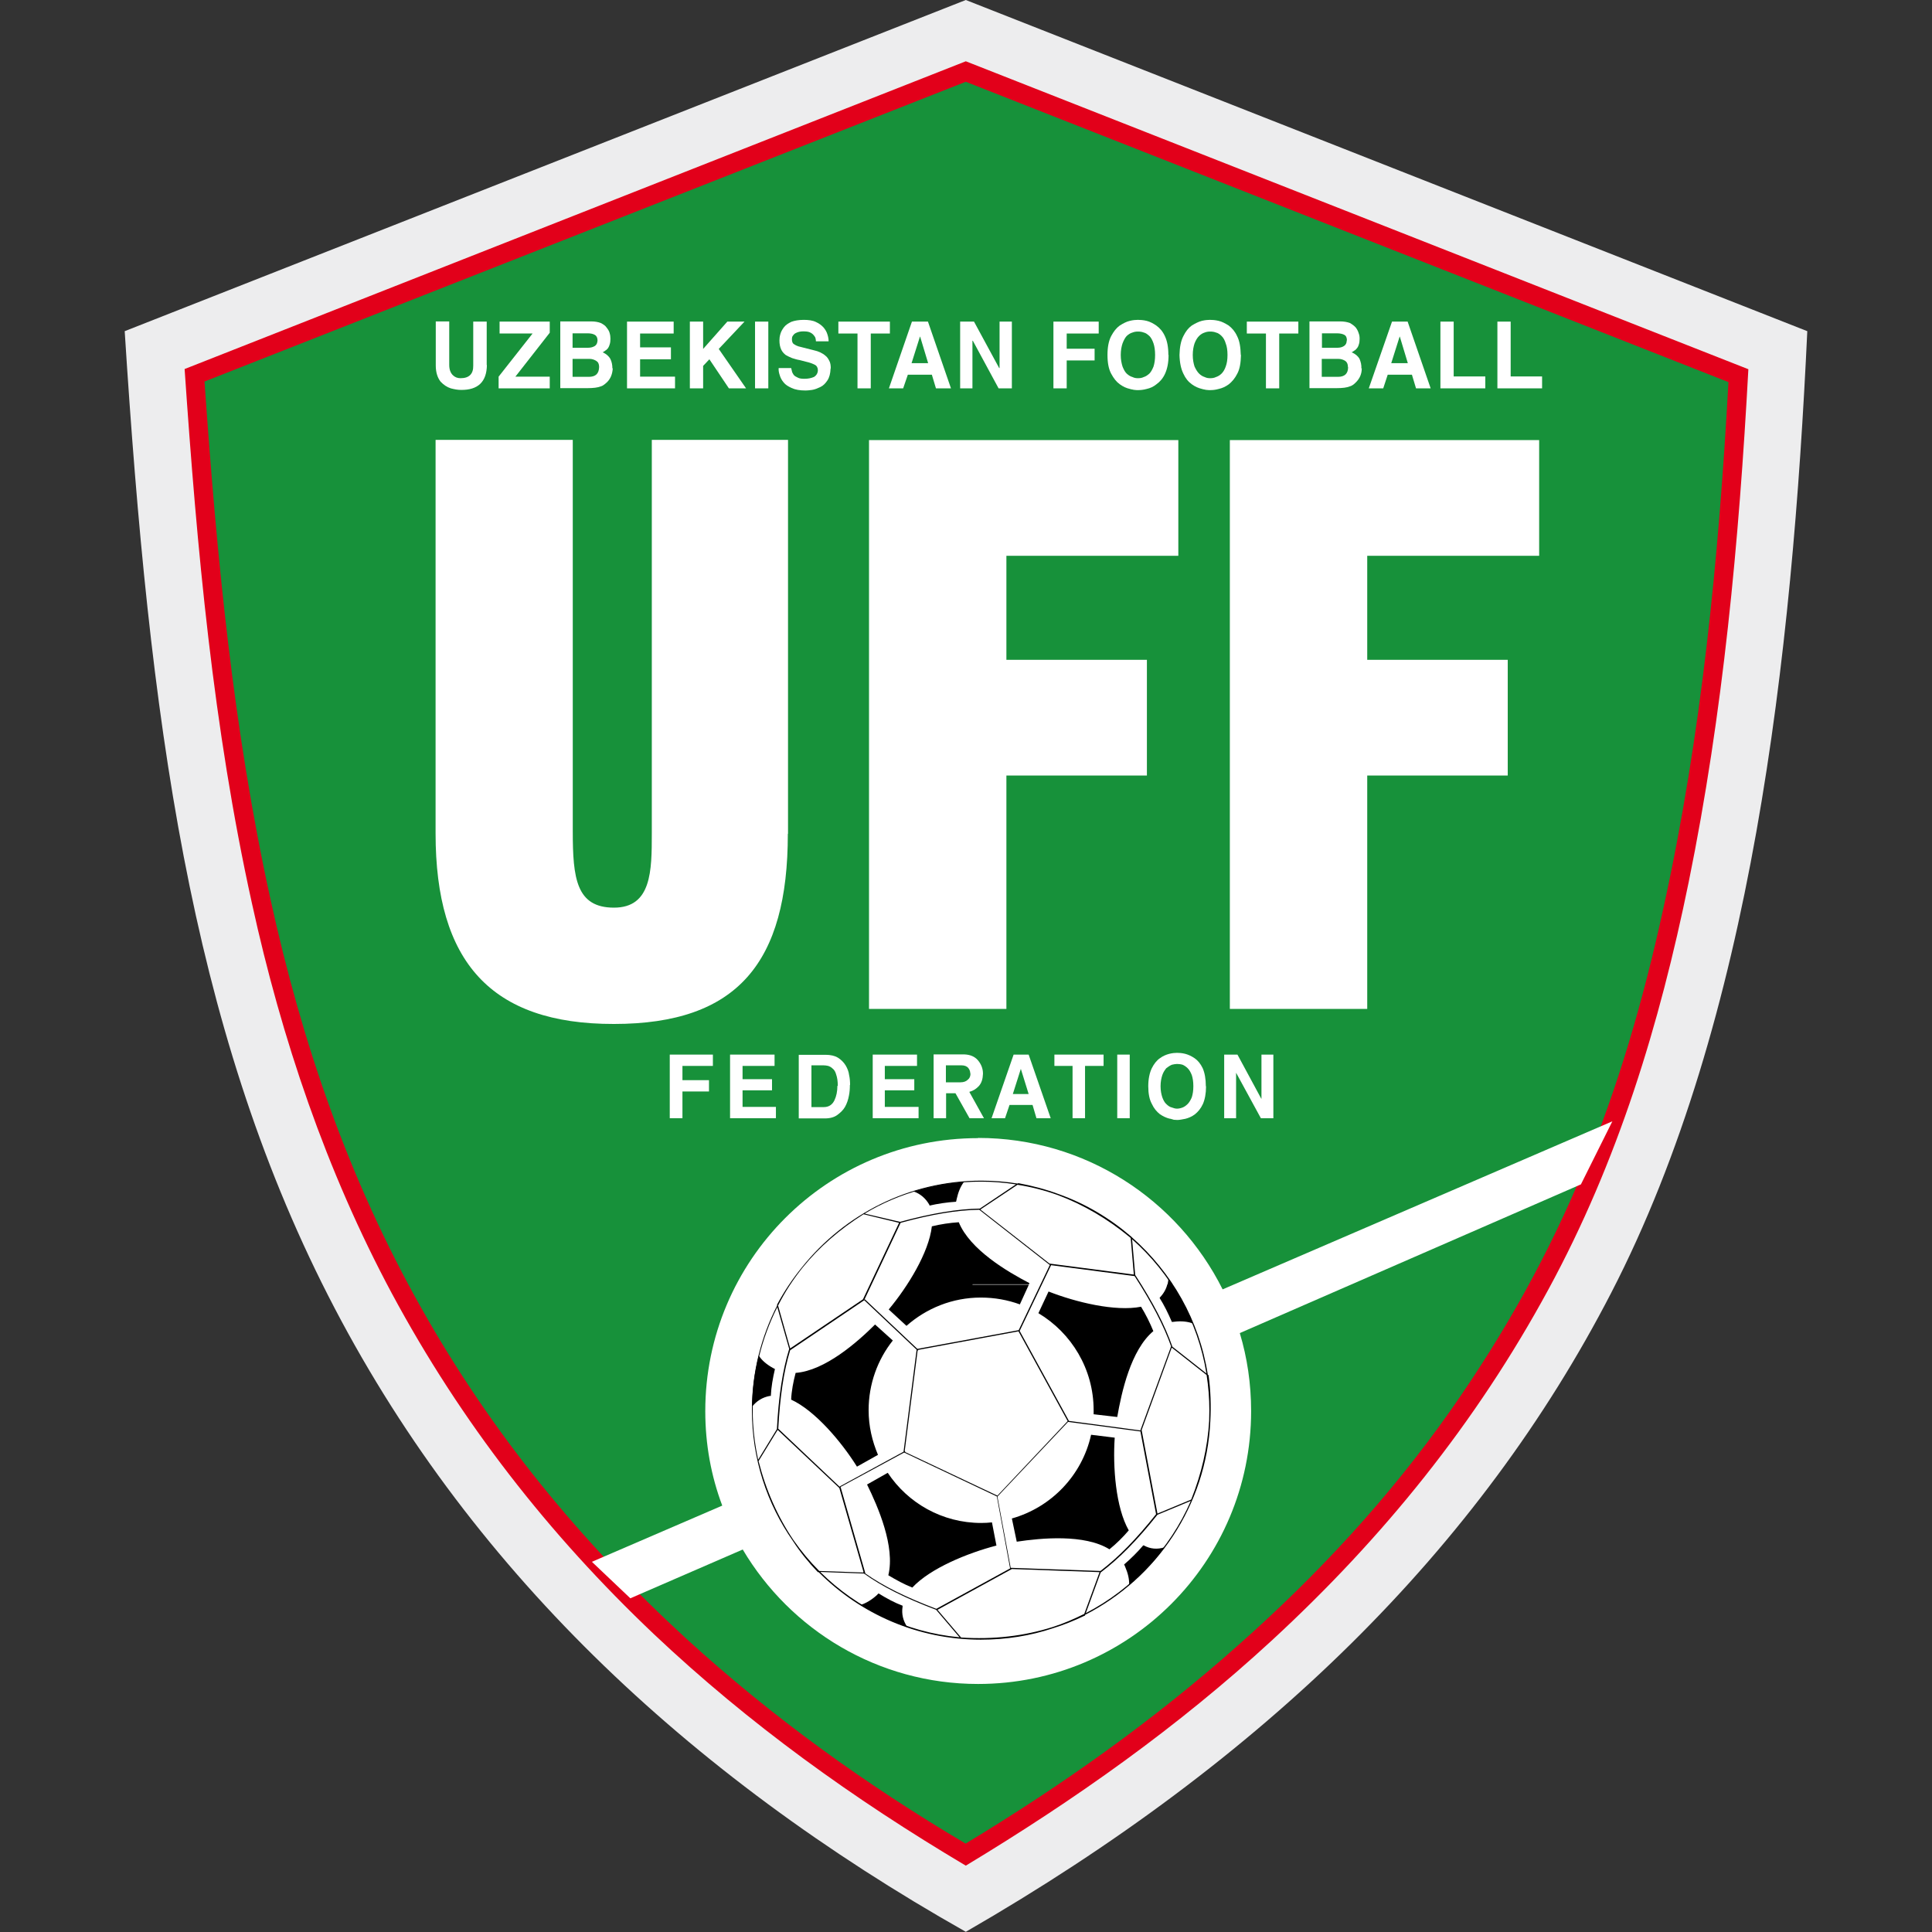 <?xml version="1.0" encoding="utf-8"?>
<svg xmlns="http://www.w3.org/2000/svg" height="99" viewBox="0 0 99 99" width="99">
  <rect x="0" y="0" width="99" height="99" fill="#333333" stroke="none"/>
  <defs>
    <style>.c{fill:none;}.c,.d,.e,.f,.g,.h,.i{stroke-width:0px;}.d{fill:#ededee;}.d,.f,.g,.h,.i{fill-rule:evenodd;}.e,.i{fill:#000;}.f{fill:#e2001a;}.g{fill:#fff;}.h{fill:#17913a;}</style>
  </defs>
  <g id="a">
    <rect class="c" height="99" width="99"/>
  </g>
  <g id="b">
    <path class="d" d="M92.61,16.97L49.49,0,6.39,16.97c1.26,19.84,3.34,35.52,10.42,49.41,7.08,13.89,18.38,24.53,32.68,32.61,15.33-8.83,26.32-19.66,33.07-32.74,7.22-13.98,9.27-32.6,10.05-49.29h0Z"/>
    <path class="h" d="M13.35,46.13c1.65,7.48,4.07,14.51,7.83,21.2,3.67,6.51,8.26,12.12,13.75,17.15,4.44,4.07,9.29,7.56,14.47,10.62,5.02-3.03,9.74-6.39,14.13-10.28,4.15-3.68,7.85-7.66,11.03-12.2,5.81-8.29,8.9-16.27,11.04-26.05,1.97-8.98,2.87-18.12,3.37-27.28L49.42,3.72,9.93,19.27c.62,9.01,1.47,18.02,3.42,26.86h0Z"/>
    <path class="g" d="M24.94,18.71v-2.23h-.69v2.25c.01.43-.21.65-.65.65-.16,0-.29-.05-.4-.16-.11-.11-.18-.28-.18-.52v-2.23h-.69v2.26c0,.35.09.63.25.83.15.16.33.28.52.34.19.05.36.08.52.08.87.01,1.32-.41,1.33-1.28h0Z"/>
    <polygon class="g" points="28.17 19.9 28.17 19.3 26.41 19.3 28.17 17.05 28.17 16.48 25.6 16.48 25.6 17.09 27.29 17.09 25.55 19.3 25.55 19.9 28.17 19.9"/>
    <path class="g" d="M31.38,18.88c0-.18-.03-.33-.1-.48-.08-.15-.21-.26-.4-.35.04-.01.08-.04.13-.08.04-.02.09-.06.13-.11s.08-.13.1-.21c.03-.08.04-.18.04-.29,0-.1-.01-.19-.04-.29-.02-.1-.09-.2-.16-.29-.06-.09-.16-.16-.3-.23-.13-.05-.29-.08-.49-.08h-1.58v3.42h1.38c.31,0,.55-.03.69-.09.08-.02.14-.06.19-.1.05-.04.1-.08.15-.13.18-.19.26-.41.28-.7h0ZM30.62,17.44c-.01.14-.05.23-.14.29-.1.06-.21.09-.35.09h-.79v-.74h.78c.15,0,.28.03.36.08.09.05.14.15.14.29h0ZM30.7,18.81c-.01.34-.18.5-.53.5h-.83v-.92h.87c.13,0,.24.04.34.1.1.06.15.16.15.31h0Z"/>
    <polygon class="g" points="34.59 19.9 34.59 19.3 32.8 19.3 32.8 18.41 34.38 18.41 34.38 17.8 32.8 17.8 32.8 17.09 34.52 17.09 34.52 16.48 32.13 16.48 32.13 19.9 34.59 19.9"/>
    <polygon class="g" points="38.23 19.9 36.83 17.88 38.15 16.48 37.27 16.48 36.03 17.88 36.03 16.48 35.35 16.48 35.35 19.9 36.03 19.9 36.03 18.75 36.35 18.41 37.35 19.9 38.23 19.9"/>
    <polygon class="g" points="39.37 19.9 39.37 16.48 38.69 16.48 38.69 19.9 39.37 19.9"/>
    <path class="g" d="M42.57,18.87c0-.15-.02-.29-.08-.39-.05-.1-.11-.19-.19-.25-.16-.14-.36-.23-.59-.28l-.79-.2c-.06-.02-.14-.05-.21-.1-.09-.04-.13-.13-.13-.26,0-.08.01-.14.05-.19.04-.06.08-.1.14-.13.11-.06.24-.09.38-.09.15,0,.26.01.35.05.09.04.15.09.2.15.04.05.08.1.09.16.01.05.02.1.02.15h.65c0-.11-.02-.23-.06-.35-.04-.14-.11-.25-.2-.36-.1-.11-.23-.21-.39-.28-.16-.08-.38-.11-.62-.11-.26,0-.48.04-.64.1-.16.08-.29.16-.38.28s-.15.23-.18.34c-.04.13-.05.24-.05.33,0,.19.03.34.09.47.05.11.13.2.23.28.1.06.21.11.33.16.13.04.25.08.38.1l.35.09c.18.04.31.09.43.15.1.05.16.15.16.28,0,.09-.03.16-.06.21-.04.06-.09.11-.15.14-.14.06-.3.09-.47.09-.15,0-.26-.01-.35-.06-.09-.04-.16-.08-.21-.14-.04-.06-.08-.13-.09-.19-.02-.06-.02-.11-.04-.16h-.64c-.01.11.01.23.05.35.04.14.1.26.2.38.1.13.24.21.41.29.19.09.43.13.72.13.08,0,.19-.01.33-.03.14-.02.28-.08.43-.15s.26-.19.36-.34.15-.35.16-.6h0Z"/>
    <polygon class="g" points="45.6 17.09 45.6 16.48 42.96 16.48 42.96 17.09 43.94 17.09 43.94 19.9 44.62 19.9 44.62 17.09 45.6 17.09"/>
    <path class="g" d="M48.73,19.9l-1.18-3.42h-.82l-1.18,3.42h.73l.24-.7h1.23l.21.7h.77ZM47.56,18.61h-.85l.43-1.36h.01l.41,1.36h0Z"/>
    <polygon class="g" points="51.85 19.9 51.85 16.48 51.22 16.48 51.22 18.86 51.2 18.86 49.91 16.48 49.2 16.48 49.2 19.9 49.83 19.9 49.83 17.46 49.85 17.46 51.17 19.9 51.85 19.9"/>
    <polygon class="g" points="56.3 17.09 56.3 16.48 53.98 16.48 53.98 19.9 54.66 19.9 54.66 18.47 56.09 18.47 56.09 17.87 54.66 17.87 54.66 17.09 56.3 17.09"/>
    <path class="g" d="M59.87,18.19c0-.4-.06-.72-.18-.97-.11-.24-.26-.41-.44-.54-.16-.11-.33-.2-.5-.24s-.33-.05-.44-.05c-.1,0-.25.01-.41.05-.18.04-.34.13-.52.24-.18.13-.31.3-.44.54-.13.25-.19.57-.19.97s.06.72.19.96c.13.24.26.41.44.54s.34.2.52.24c.04.01.09.03.13.03.04.01.08.02.11.02.06.01.13.01.18.01.11,0,.26-.01.44-.06.18-.04.34-.11.5-.24.18-.13.33-.3.44-.54.11-.24.18-.55.18-.96h0ZM59.19,18.19c0,.24-.03.43-.08.59-.06.15-.13.28-.21.36-.1.09-.19.15-.29.18-.1.05-.2.06-.3.06-.09,0-.18-.01-.28-.06-.11-.03-.2-.09-.3-.18-.09-.09-.15-.21-.21-.36-.05-.16-.09-.35-.09-.59s.04-.44.09-.59c.06-.16.13-.29.21-.38.1-.09.19-.15.3-.18.1-.04.19-.05.28-.05.1,0,.2.01.3.05.1.02.19.09.29.18.09.09.15.21.21.38.05.15.08.35.08.59h0Z"/>
    <path class="g" d="M63.58,18.19c-.01-.4-.06-.72-.19-.97-.11-.24-.26-.41-.43-.54-.18-.11-.34-.2-.52-.24s-.31-.05-.44-.05c-.1,0-.24.01-.41.05-.16.04-.34.13-.52.24-.18.13-.31.3-.43.54-.13.25-.19.57-.2.97.01.4.08.72.2.96.11.24.25.41.43.54s.35.2.52.24c.05.01.09.03.13.03.04.01.08.02.11.02.08.01.13.01.18.01.13,0,.26-.01.44-.06.18-.04.34-.11.52-.24.16-.13.31-.3.43-.54.13-.24.18-.55.19-.96h0ZM62.9,18.19c0,.24-.03.43-.09.59-.05.15-.13.28-.21.36s-.19.15-.29.18c-.1.05-.2.06-.3.06-.09,0-.18-.01-.28-.06-.1-.03-.2-.09-.29-.18s-.16-.21-.23-.36c-.05-.16-.09-.35-.09-.59s.04-.44.09-.59c.06-.16.14-.29.23-.38.09-.09.19-.15.29-.18.1-.04.19-.05.28-.05.1,0,.2.01.3.05.1.02.2.09.29.18.09.09.16.21.21.38.06.15.09.35.09.59h0Z"/>
    <polygon class="g" points="66.53 17.09 66.53 16.48 63.89 16.48 63.89 17.09 64.87 17.09 64.87 19.9 65.55 19.9 65.55 17.09 66.53 17.09"/>
    <path class="g" d="M69.76,18.88c.01-.18-.03-.33-.09-.48-.08-.15-.21-.26-.41-.35.04-.01.08-.04.13-.08.05-.02.09-.06.13-.11.05-.05.09-.13.11-.21.03-.08.04-.18.04-.29,0-.1-.01-.19-.05-.29-.03-.1-.08-.2-.15-.29-.08-.09-.18-.16-.3-.23-.14-.05-.3-.08-.5-.08h-1.57v3.42h1.37c.33,0,.55-.03.69-.09.08-.02.15-.06.2-.1.05-.04.09-.08.14-.13.18-.19.28-.41.28-.7h0ZM69.01,17.44c0,.14-.05.23-.14.29s-.2.09-.34.09h-.79v-.74h.77c.16,0,.29.03.38.08.09.05.13.15.13.29h0ZM69.08,18.81c0,.34-.18.5-.52.5h-.83v-.92h.85c.14,0,.25.04.35.1.09.06.14.16.14.31h0Z"/>
    <path class="g" d="M73.31,19.9l-1.18-3.42h-.8l-1.19,3.42h.74l.23-.7h1.24l.21.7h.75ZM72.14,18.61h-.85l.43-1.36h.01l.41,1.36h0Z"/>
    <polygon class="g" points="76.11 19.9 76.11 19.29 74.49 19.29 74.49 16.48 73.81 16.48 73.81 19.9 76.11 19.9"/>
    <polygon class="g" points="79.02 19.9 79.02 19.29 77.41 19.29 77.41 16.48 76.73 16.48 76.73 19.9 79.02 19.9"/>
    <polygon class="g" points="36.53 54.62 36.53 54.04 34.32 54.04 34.32 57.3 34.97 57.3 34.97 55.93 36.33 55.93 36.33 55.35 34.97 55.35 34.97 54.62 36.53 54.62"/>
    <polygon class="g" points="39.76 57.3 39.76 56.72 38.05 56.72 38.05 55.87 39.56 55.87 39.56 55.3 38.05 55.3 38.05 54.62 39.69 54.62 39.69 54.04 37.41 54.04 37.41 57.3 39.76 57.3"/>
    <path class="g" d="M43.56,55.59c0-.15-.01-.33-.05-.5-.02-.18-.09-.35-.18-.5-.1-.16-.23-.29-.39-.39-.16-.1-.38-.15-.64-.15h-1.37v3.26h1.34c.26,0,.48-.06.64-.18s.3-.25.39-.41c.1-.18.16-.36.2-.57.04-.19.05-.38.05-.55h0ZM42.91,55.64c0,.28-.05.53-.15.74-.11.23-.29.35-.55.35h-.63v-2.14h.62c.08,0,.15.01.24.03.08.03.15.06.23.14.08.06.14.16.18.31.05.14.08.33.08.57h0Z"/>
    <polygon class="g" points="47.07 57.3 47.07 56.72 45.34 56.72 45.34 55.87 46.85 55.87 46.85 55.3 45.34 55.3 45.34 54.62 46.99 54.62 46.99 54.04 44.72 54.04 44.72 57.3 47.07 57.3"/>
    <path class="g" d="M50.42,57.3l-.75-1.35c.19-.05.35-.15.49-.3.14-.16.2-.36.21-.63,0-.26-.09-.49-.26-.69-.16-.19-.4-.29-.7-.3h-1.57v3.27h.64v-1.28h.48l.72,1.28h.75ZM49.73,55.01c0,.13-.04.24-.13.31-.09.09-.21.14-.38.14h-.75v-.87h.8c.16,0,.28.05.35.14.06.07.1.18.1.28h0Z"/>
    <path class="g" d="M53.84,57.3l-1.13-3.26h-.77l-1.13,3.26h.69l.23-.68h1.18l.2.68h.73ZM52.72,56.06h-.82l.41-1.29h0l.4,1.29h0Z"/>
    <polygon class="g" points="56.55 54.62 56.55 54.04 54.03 54.04 54.03 54.62 54.96 54.62 54.96 57.3 55.6 57.3 55.6 54.62 56.55 54.62"/>
    <polygon class="g" points="57.89 57.3 57.89 54.04 57.25 54.04 57.25 57.3 57.89 57.3"/>
    <path class="g" d="M61.79,55.66c0-.38-.06-.69-.16-.92-.11-.23-.25-.4-.41-.51s-.33-.19-.49-.23c-.16-.04-.3-.05-.41-.05-.1,0-.24.01-.4.05s-.33.11-.49.23c-.16.11-.3.29-.41.51-.11.23-.18.54-.18.92s.06.68.18.9c.11.24.25.4.41.53.16.11.33.19.49.23.05.01.09.01.13.03.02.01.06.01.1.03.08,0,.13.01.18.01.11,0,.25-.03.41-.06.16-.04.33-.11.49-.23.16-.13.3-.29.41-.53.1-.23.16-.53.16-.9h0ZM61.15,55.66c0,.23-.03.41-.08.57-.06.14-.13.26-.21.34-.09.09-.18.15-.26.18-.1.04-.2.06-.29.06s-.18-.03-.26-.06c-.1-.02-.2-.09-.29-.18-.08-.07-.15-.2-.2-.34-.05-.15-.09-.34-.09-.57s.04-.42.09-.57.13-.26.2-.35c.09-.07.19-.14.29-.18.09-.02.18-.04.26-.04s.19.01.29.04c.09.04.18.1.26.18.09.09.15.2.21.35.05.15.08.34.08.57h0Z"/>
    <polygon class="g" points="65.25 57.3 65.25 54.04 64.64 54.04 64.64 56.3 64.63 56.3 63.41 54.04 62.73 54.04 62.73 57.3 63.34 57.3 63.34 54.97 63.34 54.97 64.61 57.3 65.25 57.3"/>
    <path class="g" d="M40.38,42.72v-20.18h-6.98v20.17c0,1.91-.01,3.8-1.94,3.8s-2.11-1.51-2.11-3.9v-20.07h-7.03v20.17c0,6.56,2.82,9.77,9.14,9.76,6.34,0,8.91-3.16,8.91-9.74h0Z"/>
    <path class="g" d="M44.53,22.54v29.16h7.04v-11.96h7.2v-5.93h-7.2v-5.33h8.81v-5.93c-5.28,0-10.56,0-15.85,0h0Z"/>
    <path class="g" d="M63.02,22.54v29.16h7.04v-11.96h7.2v-5.93h-7.2v-5.33h8.81v-5.93c-5.29,0-10.57,0-15.85,0h0Z"/>
    <path class="f" d="M12.91,46.29c1.52,6.94,3.81,13.72,7.17,19.99,3.55,6.6,8.01,12.32,13.43,17.46,4.87,4.6,10.22,8.44,15.98,11.86,5.6-3.38,10.85-7.09,15.67-11.53,5.72-5.27,10.47-11.15,14.18-17.99,3.57-6.57,5.7-13.58,7.19-20.87,1.77-8.68,2.58-17.46,3.06-26.29L49.49,3.14,9.46,18.91c.63,9.2,1.46,18.37,3.45,27.38h0ZM13.86,46.08c1.62,7.39,4.01,14.35,7.73,20.95,3.62,6.43,8.16,11.97,13.59,16.95,4.39,4.01,9.18,7.46,14.3,10.49,4.95-2.99,9.63-6.31,13.96-10.16,4.1-3.63,7.74-7.56,10.9-12.05,5.73-8.18,8.79-16.07,10.9-25.74,1.95-8.86,2.83-17.89,3.33-26.94L49.49,4.19,10.48,19.55c.62,8.91,1.46,17.8,3.38,26.53h0Z"/>
    <path class="g" d="M50.12,58.31c5.49,0,10.23,3.16,12.53,7.76l19.97-8.61-1.61,3.23-17.48,7.62c.38,1.26.58,2.6.58,4,0,7.72-6.26,13.98-13.99,13.98-5.13,0-9.62-2.77-12.06-6.89l-5.76,2.5-1.97-1.87,6.68-2.88c-.57-1.51-.87-3.14-.87-4.84,0-7.73,6.26-13.99,13.98-13.99h0Z"/>
    <path class="e" d="M50.27,84.02c-3.25,0-6.19-1.32-8.32-3.46h-.05s0-.01,0-.01c-.47-.49-.9-1.02-1.27-1.59-1.33-1.9-2.1-4.21-2.1-6.7,0-1.93.47-3.75,1.29-5.36v-.04s0-.01,0-.01c.37-.69.8-1.33,1.29-1.93,2.16-2.69,5.47-4.42,9.18-4.42.63,0,1.25.05,1.86.15l.03-.02h.01c.7.13,1.39.31,2.06.56,1.38.49,2.63,1.24,3.72,2.18l.04.04h0c2.03,1.79,3.45,4.25,3.88,7.03l.04.03h0c.11.79.13,1.57.09,2.35-.2,4.33-2.76,8.06-6.42,9.93v.04s-.02,0-.02,0c-.52.25-1.06.47-1.61.64-1.16.39-2.4.59-3.7.59ZM49.24,83.91c1.65.11,3.23-.07,4.71-.54.56-.18,1.09-.41,1.61-.67l.78-2.13h0s0-.01,0-.01l-4.49-.16-3.81,2.09,1.21,1.42ZM42.04,80.56c1.87,1.85,4.36,3.08,7.13,3.34l-1.2-1.41c-1.61-.61-2.75-1.18-3.7-1.86l-2.22-.08ZM56.4,80.58l-.76,2.08c2.39-1.24,4.3-3.27,5.38-5.75l-1.71.71c-1.03,1.3-1.96,2.24-2.9,2.95ZM44.33,80.62c.94.66,2.07,1.22,3.65,1.82l3.78-2.07-.68-3.69h0s-4.75-2.25-4.75-2.25l-3.27,1.77h.02s0,.02,0,.02l1.26,4.39ZM41.98,80.5l2.26.08v-.02s.01,0,.01,0l-1.24-4.31-3.16-2.98h0s-.98,1.6-.98,1.6c.38,1.5.98,2.85,1.79,4.05.39.56.83,1.09,1.31,1.57ZM51.82,80.34h0s4.57.16,4.57.16c.93-.71,1.84-1.64,2.85-2.91l-.81-4.28v.04s-3.7-.49-3.7-.49l-3.62,3.83.68,3.65h.01ZM58.5,73.28l.81,4.28,1.73-.72c.53-1.33.84-2.68.92-4.03,0-.18.01-.36.01-.55,0-.61-.05-1.21-.14-1.8l-1.78-1.4h-.01s0,0,0,0l-1.54,4.22ZM46.39,74.41l4.72,2.23,3.6-3.82-2.52-4.6-5.13.95-.04.04-.66,5.14h0s.03.05.03.05ZM39.87,73.2l3.16,2.99v-.02s3.27-1.78,3.27-1.78l.67-5.23-2.69-2.54.04-.04,2.69,2.54,5.19-.96,1.6-3.35h-.02s-3.6-2.82-3.6-2.82c-1.14.02-2.42.23-4.03.67l-1.87,3.97h0s-3.79,2.56-3.79,2.56c-.33,1.08-.52,2.37-.61,4.02ZM39.83,66.98c-.8,1.59-1.26,3.38-1.26,5.27,0,.87.1,1.73.28,2.55l.96-1.57c.09-1.7.29-3.01.63-4.11l-.61-2.14ZM54.77,72.81l3.67.49v-.02s0,0,0,0l1.57-4.29c-.38-1.07-.98-2.22-1.87-3.6l-4.28-.56-1.61,3.37,2.53,4.62ZM60.08,69.01l1.74,1.37c-.44-2.72-1.83-5.13-3.81-6.88l.16,1.83c.92,1.42,1.53,2.59,1.91,3.69ZM40.49,69.09h.01s0,0,0,0l3.72-2.51,1.85-3.92h0s-1.82-.44-1.82-.44c-1.22.77-2.27,1.68-3.12,2.73-.48.6-.91,1.25-1.26,1.95l.62,2.19ZM53.79,64.75l4.3.56h.01s-.16-1.87-.16-1.87c-.01,0-.02-.02-.03-.03-1.15-.95-2.39-1.68-3.7-2.17-.67-.24-1.36-.42-2.07-.53l-1.89,1.26v.02s3.53,2.76,3.53,2.76ZM44.32,62.19l1.8.42c1.63-.44,2.93-.66,4.09-.68l1.85-1.24c-.58-.09-1.18-.14-1.79-.14-2.17,0-4.21.59-5.95,1.63Z"/>
    <path class="i" d="M49.84,65.81h2.89l-.47,1.03c-.63-.23-1.3-.35-2-.35-1.46,0-2.79.55-3.81,1.45l-.91-.84c.97-1.16,2.06-2.92,2.21-4.26.45-.11.92-.18,1.38-.21.57,1.4,2.48,2.53,3.62,3.12l-.03.08h-2.89ZM59.83,65.81h.24c.41.63.77,1.3,1.06,2.01-.26-.1-.59-.14-.97-.09-.04,0-.08.01-.11.01-.19-.44-.4-.87-.63-1.23l.02-.03c.19-.2.32-.43.38-.68h0ZM60.07,65.81h-.24c.02-.1.04-.2.04-.3.07.1.14.2.21.3h0ZM59.1,68.21c-1.16.97-1.63,3.14-1.85,4.4l-1.21-.14v-.21c0-2.11-1.14-3.96-2.83-4.97l.52-1.11c1.4.55,3.42,1.04,4.74.78.24.39.45.81.63,1.25h0ZM47.63,61.77v-.02c-.19-.34-.47-.58-.82-.7.83-.25,1.7-.43,2.59-.49-.18.23-.3.53-.38.89-.01.04-.01.08-.03.13-.48.03-.94.1-1.37.2h0ZM57.12,73.67c-.1,1.51.05,3.57.72,4.75-.29.34-.63.68-.99.97-1.27-.79-3.5-.58-4.75-.39l-.25-1.19c2.02-.57,3.6-2.21,4.06-4.29l1.22.15h0ZM58.57,79.19h.04c.34.19.7.21,1.06.1-.53.72-1.13,1.36-1.81,1.92.01-.29-.06-.59-.21-.94-.01-.04-.04-.08-.05-.1.36-.31.7-.65.98-.98h0ZM51.05,79.2c-1.46.38-3.38,1.16-4.3,2.15-.41-.16-.83-.39-1.23-.63.36-1.47-.53-3.51-1.09-4.65l1.06-.6c1.03,1.55,2.79,2.57,4.79,2.57.19,0,.36-.01.55-.03l.23,1.19h0ZM46.25,82.28v.05c-.06.38.03.73.24,1.04-.84-.29-1.65-.68-2.39-1.13.28-.09.55-.25.83-.5.02-.03.06-.06.09-.09.4.25.83.48,1.23.63h0ZM43.91,75.15c-.8-1.28-2.15-2.87-3.37-3.43.02-.45.11-.92.23-1.37,1.5-.11,3.17-1.58,4.07-2.48l.91.82c-.78.98-1.24,2.23-1.24,3.57,0,.82.18,1.58.48,2.29l-1.07.6h0ZM39.5,71.53h-.05c-.38.07-.68.26-.91.55.01-.89.13-1.77.34-2.62.15.24.39.45.73.64.04.01.06.04.1.05-.11.47-.19.93-.21,1.37h0Z"/>
  </g>
</svg>